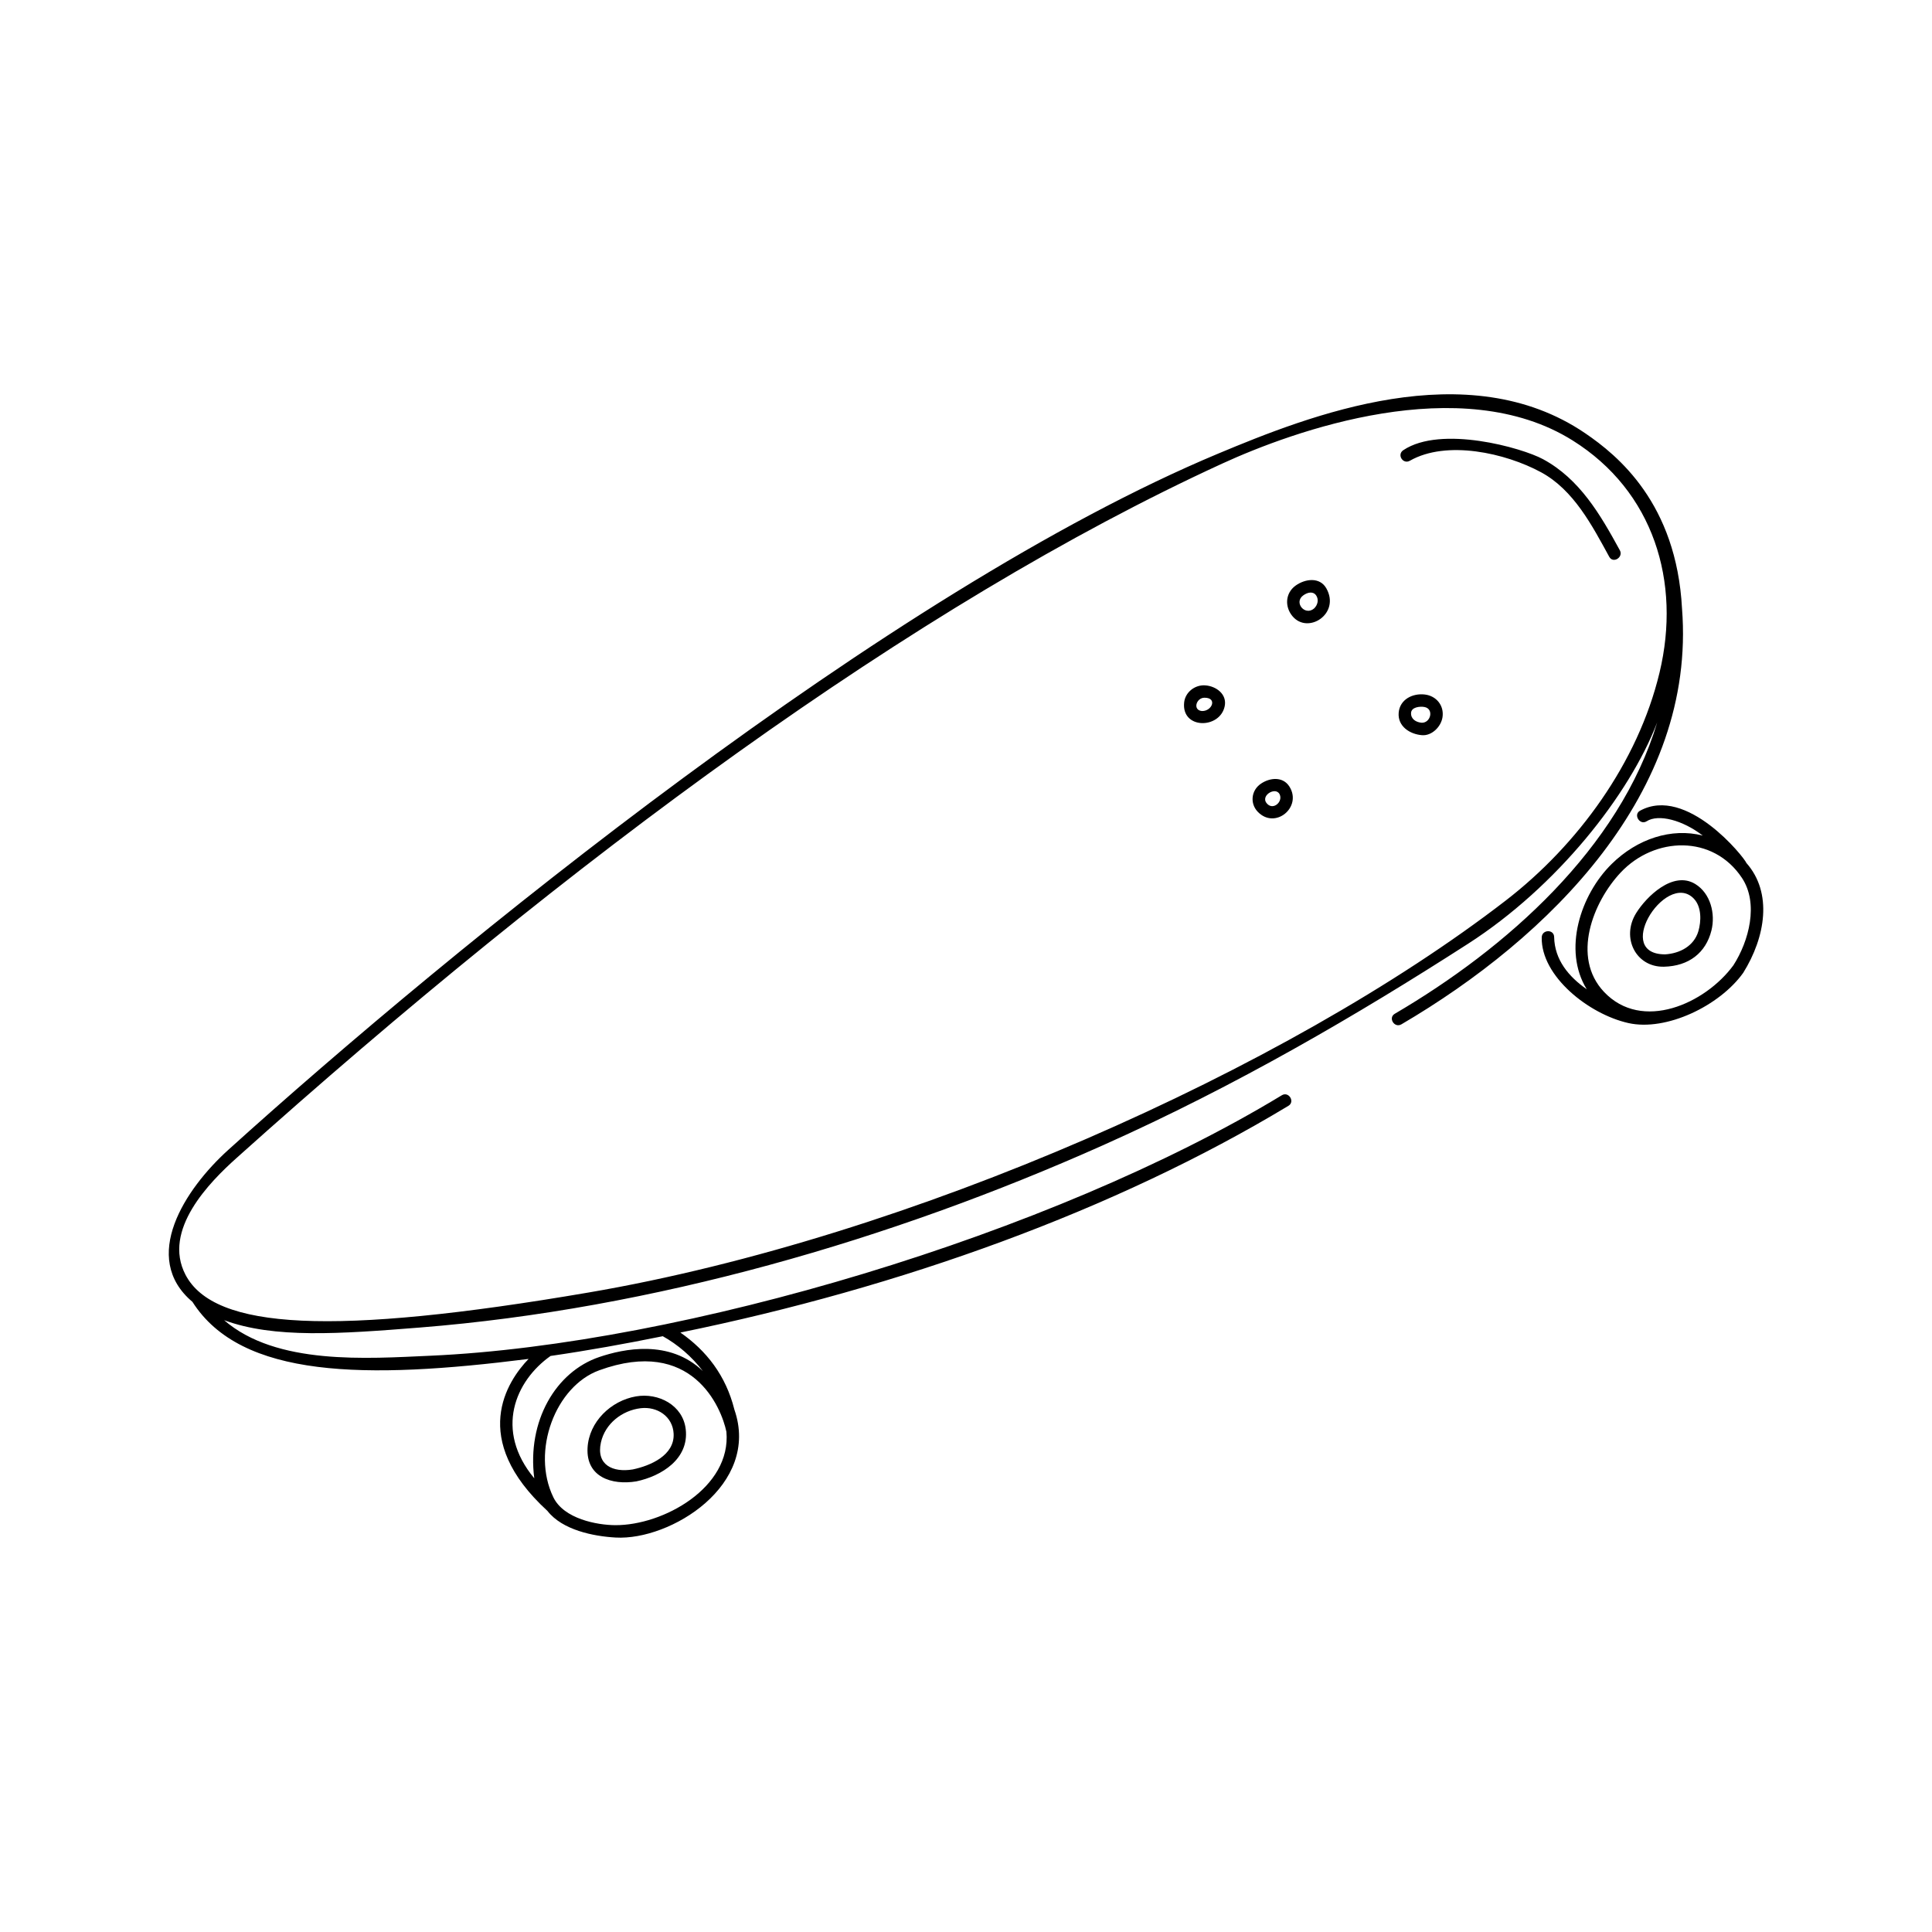 <?xml version="1.0" encoding="UTF-8"?>
<!-- Uploaded to: ICON Repo, www.svgrepo.com, Generator: ICON Repo Mixer Tools -->
<svg fill="#000000" width="800px" height="800px" version="1.1" viewBox="144 144 512 512" xmlns="http://www.w3.org/2000/svg">
 <path d="m573.27 289.82c1.02 1.855-1.773 3.613-2.797 1.75-4.535-8.281-9.422-17.723-18.066-22.41-9.457-5.129-25.043-8.602-34.77-3.062-1.84 1.047-3.516-1.613-1.75-2.797 10.031-6.691 31.473-0.625 37.016 2.379 9.766 5.285 15.199 14.691 20.367 24.141zm24.273 100.79c-1.477 5.875-5.961 9.426-12.582 9.578-7.422 0.168-11.406-7.691-7.367-14.199 2.75-4.434 9.801-11.305 15.66-7.723 4.059 2.477 5.406 7.902 4.289 12.344zm-4.648-8.449c-3.758-3.934-9.461 0.211-12.098 5.098-2.434 4.516-2.254 9.664 4.492 9.656 3.863-0.242 7.621-2.172 8.793-6.117 0.781-2.66 0.891-6.453-1.188-8.637zm-267.17 140.61c0.898 7.828-6.363 12.402-13.098 13.809-6.504 1.074-13.324-1.145-12.922-8.852 0.363-6.953 6.227-12.535 12.844-13.672 5.922-1.023 12.441 2.305 13.176 8.715zm-3.207 1.168c-0.227-4.559-4.336-7.266-8.715-6.75-4.941 0.578-9.465 4.09-10.559 9.109-1.289 5.918 3.141 7.996 8.445 7.117 4.606-0.957 11.117-3.707 10.828-9.477zm146.03-192.74c-1.301 6.066-11.512 6.086-10.734-1.066 0.293-2.68 2.82-4.684 5.551-4.508 2.887 0.184 5.883 2.324 5.184 5.574zm-5.352-2.297c-2.188 0.004-3.195 3.305-0.66 3.527 2.652 0.074 4.164-3.539 0.66-3.527zm23.301-21.633c-2.082-2.523-1.875-6.102 0.84-8.07 2.551-1.848 6.438-2.332 8.156 0.719 3.793 6.727-4.887 12.324-8.996 7.352zm5.785-2.051c0.941-0.926 1.238-2.332 0.535-3.391-0.777-1.176-2.238-0.922-3.449-0.039-2.594 1.879 0.484 5.57 2.914 3.43zm33.996 28.852c-0.379 2.516-2.812 4.949-5.41 4.762-3.211-0.238-6.519-2.332-6.203-5.977 0.309-3.508 3.691-5.184 6.922-4.805 3.066 0.363 5.16 2.938 4.691 6.019zm-4.816-2.715c-1.133-0.203-3.492 0.004-3.523 1.641-0.031 1.605 1.355 2.414 2.832 2.539 2.414 0.062 3.301-3.719 0.691-4.18zm-44.172 27.746c-2.07-2.188-1.723-5.629 0.832-7.391 2.387-1.648 5.859-1.988 7.582 0.734 3.461 5.465-3.809 11.512-8.414 6.656zm5.984-4.113c-0.594-2.922-5.352-0.363-3.629 1.832 1.531 1.965 4 0.012 3.629-1.832zm122.7 46.816c-6.246 8.742-20.391 15.562-30.422 13.32-10.488-2.344-23.184-12.398-22.98-22.703 0.039-2.121 3.254-2.227 3.293-0.098 0.117 6.012 3.844 10.508 8.637 13.836-6.434-10.414-1.641-25.074 6.602-33.191 6.785-6.688 15.852-9.648 24.133-7.535-5.316-4.109-11.738-5.785-14.867-3.785-1.793 1.145-3.606-1.773-1.75-2.797 12.324-6.746 27.594 12.305 28.199 13.855 6.984 7.906 5.059 19.625-0.844 29.098zm-2.602-2c4.102-6.375 6.766-16.355 2.266-23.141-7.68-11.574-23.176-10.957-32.117-1.465-7.391 7.848-13.113 22.441-4.469 31.633 10.086 10.727 26.879 3.137 34.32-7.027zm-87.996 15.656c-1.828 1.074-3.582-1.719-1.75-2.797 29.617-17.352 59.535-43.832 69.551-77.223-7.418 19.312-26.621 43.555-50.133 58.668-29.457 18.938-61.418 37.609-96.566 53.316-56.578 25.285-119.52 43.465-181.13 48.379-21.34 1.703-38.758 2.941-51.949-1.941 13.816 11.98 37.832 10.168 54.699 9.418 66.449-2.957 164.69-32.086 225.6-69.027 1.812-1.102 3.566 1.699 1.75 2.797-46.039 27.77-102.81 48.16-161.14 60.086 6.883 4.797 12.051 11.371 14.309 20.418 6.953 20-16.953 34.734-31.465 33.91-5.91-0.332-14.141-1.988-18.082-7.062-20.883-19.125-10.645-34.395-4.996-40.273-43.277 5.481-76.18 5.168-89.082-15.129-13.891-11.703-1.961-29.906 9.461-40.234 59.07-53.402 175.16-148.08 262.34-184.54 24.191-10.117 66.059-26.676 97.305-5.406 8.629 5.875 24.172 18.559 25.652 46.441 3.836 48.863-35.352 87.344-74.367 110.2zm-178.87 107.97c-1.371-6.535-9.117-25.223-33.691-16.293-11.648 4.231-18.098 21.457-12.172 33.656 2.785 5.738 11.594 7.367 16.414 7.391 12.688 0.07 30.77-9.953 29.449-24.754zm-16.863-25.32c-9.844 1.996-19.77 3.785-29.738 5.231-9.355 6.602-14.941 19.668-4.316 32.426-1.965-15.195 5.703-28.238 17.242-32.148 6.367-2.156 18.574-4.777 27.441 3.742-2.898-3.824-6.664-7.051-10.629-9.25zm264.15-175.86c5.773-24.094-1.598-48.09-23.016-61.516-29.668-18.602-74.117-2.488-92.867 6.117-81.594 37.422-173.12 105.02-261.28 184.08-6.988 6.266-19.688 19.02-13.469 30.902 7.613 14.547 38.965 16.293 106.84 4.691 85.188-14.566 185.19-59.25 243.03-103.87 19.125-14.75 35.043-36.555 40.762-60.41z"/>
</svg>